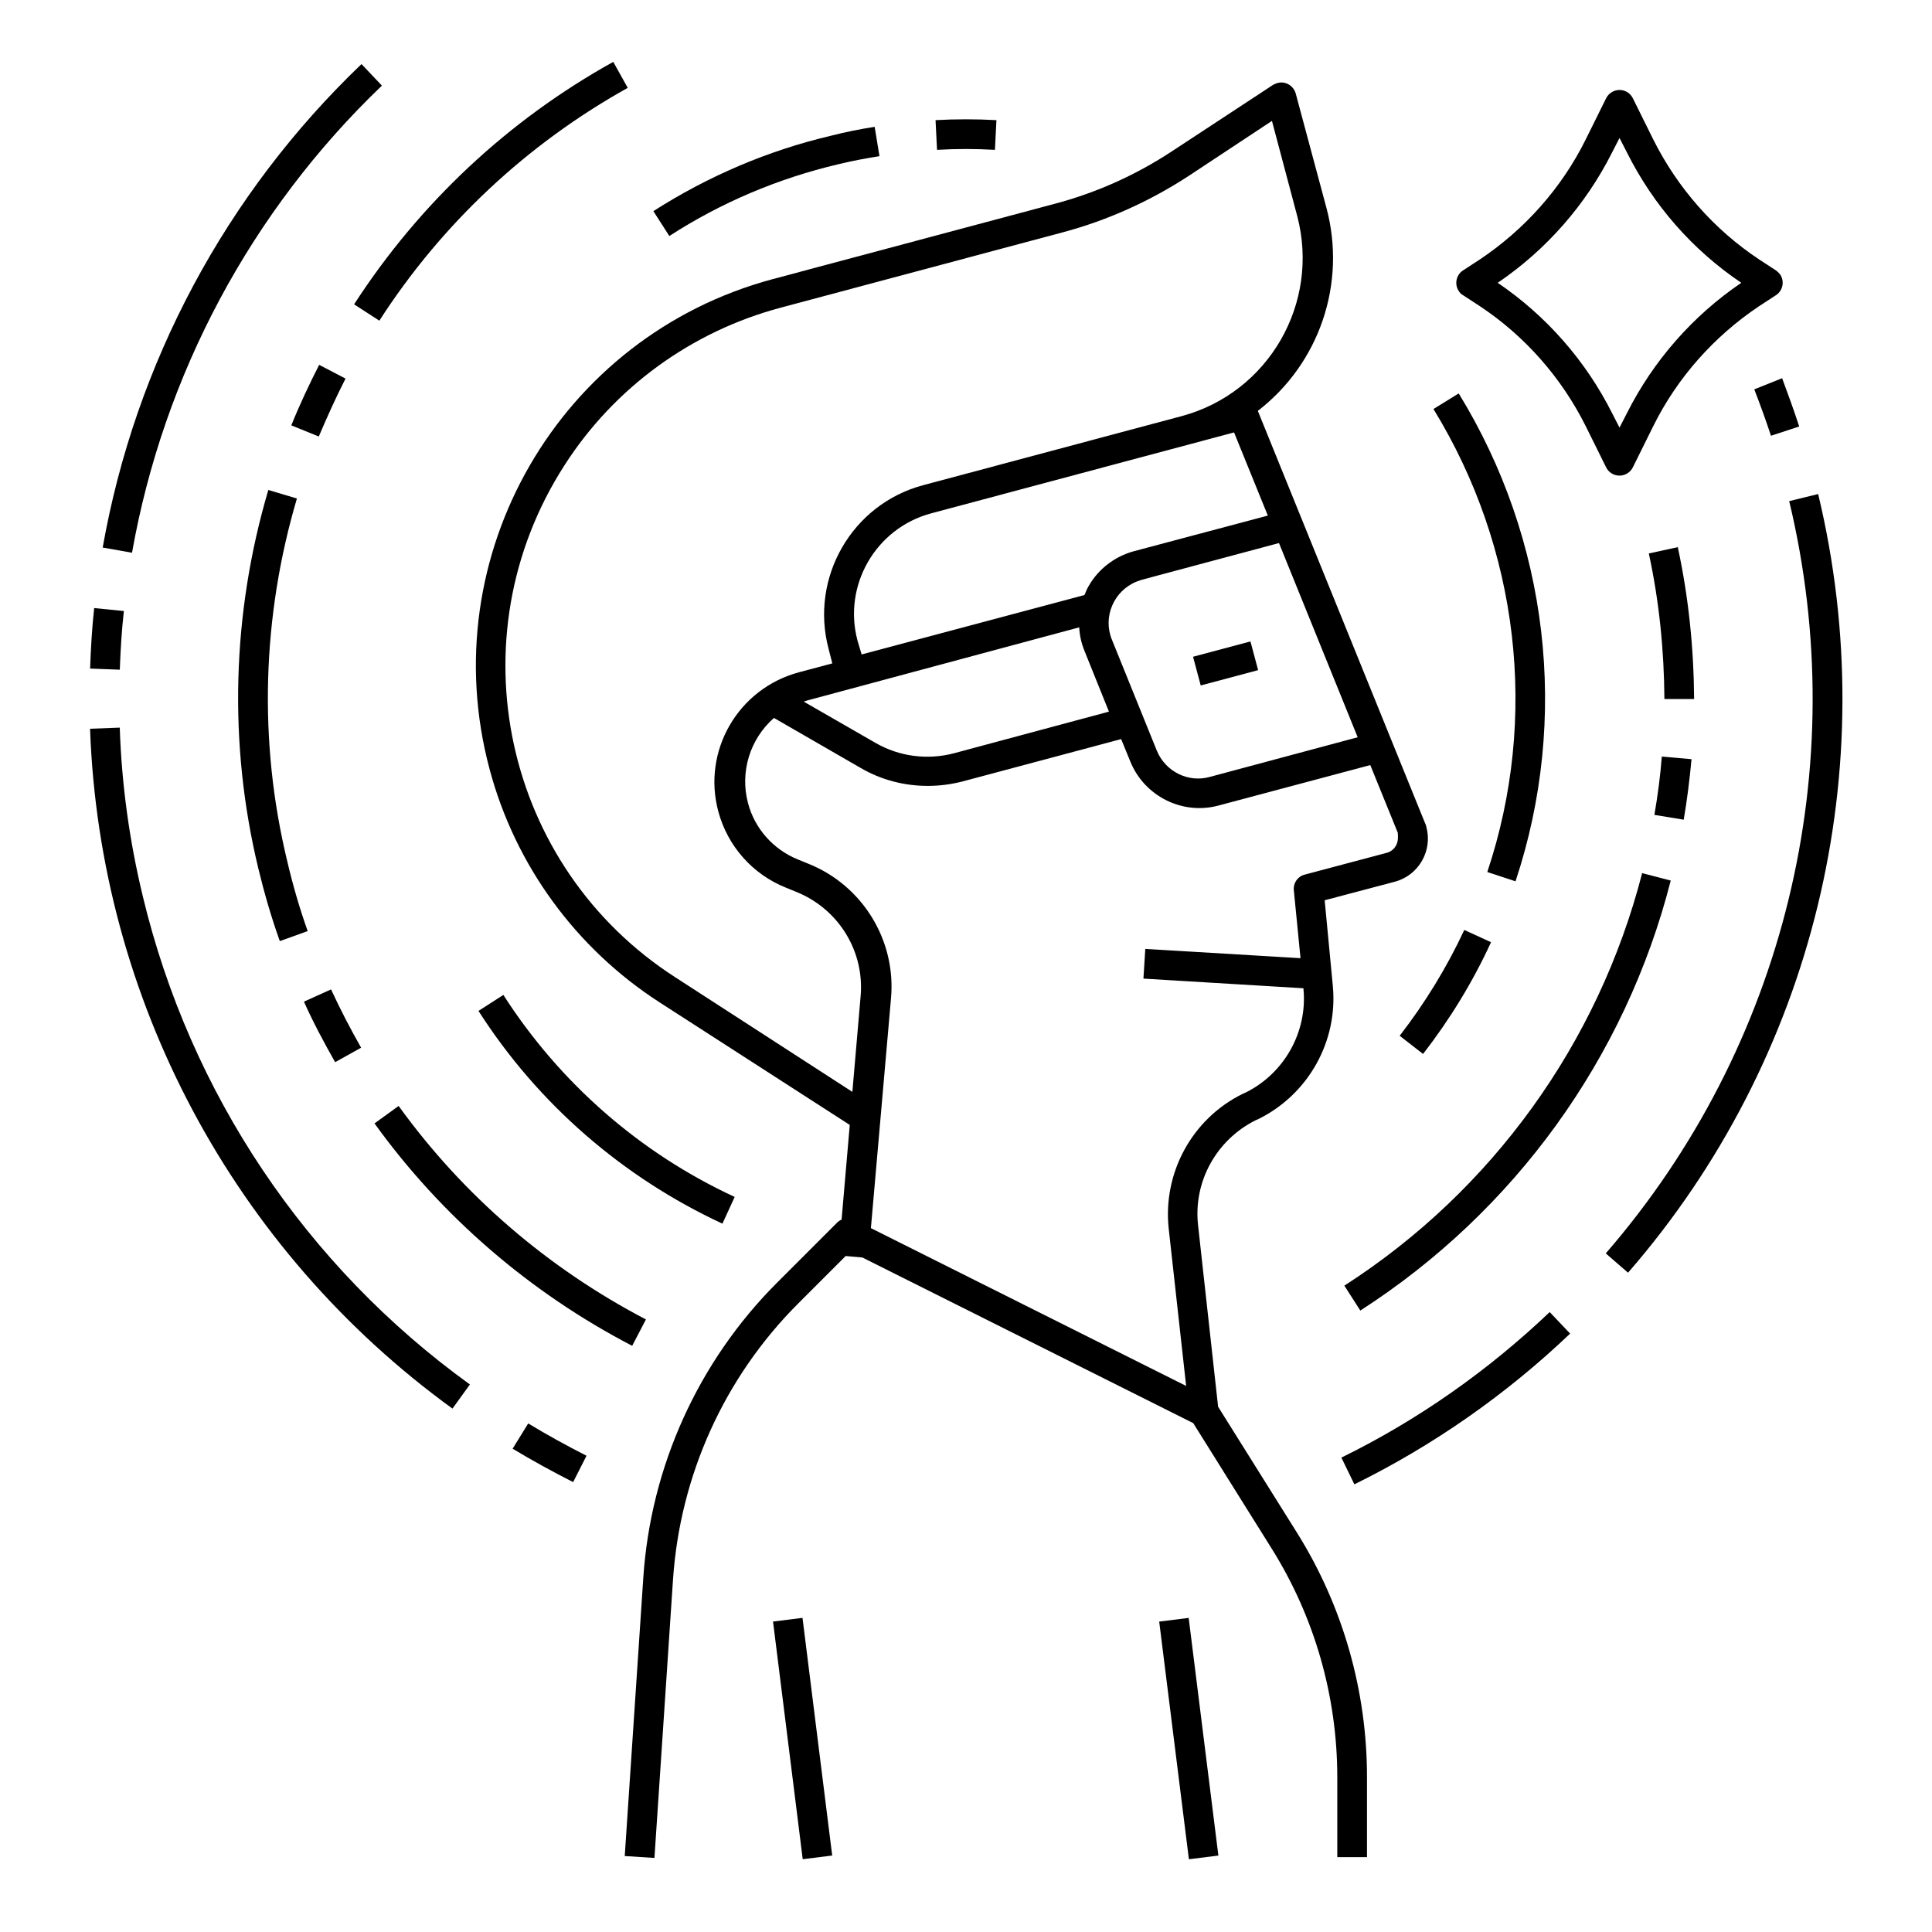 <?xml version="1.0" encoding="UTF-8"?>
<!-- Uploaded to: ICON Repo, www.iconrepo.com, Generator: ICON Repo Mixer Tools -->
<svg fill="#000000" width="800px" height="800px" version="1.1" viewBox="144 144 512 512" xmlns="http://www.w3.org/2000/svg">
 <g>
  <path d="m499.48 530.28 3.445 7.086c20.961-10.332 40.246-23.812 57.172-39.949l-5.41-5.707c-16.34 15.543-34.938 28.633-55.207 38.57z"/>
  <path d="m625.83 274.93-7.676 1.871c16.926 70.453-1.18 144.65-48.609 199.36l5.902 5.117c49.199-56.586 67.898-133.43 50.383-206.35z"/>
  <path d="m608.9 247.18c1.574 4.035 3.051 8.168 4.43 12.301l7.477-2.461c-1.379-4.231-2.953-8.562-4.527-12.793z"/>
  <path d="m245.21 166.69-5.41-5.707c-35.918 34.34-59.926 79.211-68.586 128.12l7.773 1.379c8.363-47.234 31.586-90.629 66.223-123.79z"/>
  <path d="m176.83 305.93-7.871-0.789c-0.59 5.312-0.887 10.727-1.082 16.039l7.871 0.297c0.195-5.215 0.488-10.434 1.082-15.547z"/>
  <path d="m181.84 381.5c-3.543-14.66-5.609-29.617-6.102-44.672l-7.871 0.297c2.559 71.637 37.984 138.05 96.039 180.17l4.625-6.394c-43.492-31.395-74.191-77.25-86.691-129.4z"/>
  <path d="m279.85 527.92c5.215 3.148 10.629 6.102 16.039 8.855l3.543-6.988c-5.215-2.656-10.43-5.512-15.449-8.562z"/>
  <path d="m244.53 228.98c16.531-25.684 39.164-46.84 65.828-61.695l-3.836-6.887c-27.848 15.449-51.363 37.492-68.684 64.254z"/>
  <path d="m235.57 244.33-6.988-3.641c-2.656 5.215-5.215 10.629-7.379 16.039l7.281 2.953c2.168-5.117 4.527-10.332 7.086-15.352z"/>
  <path d="m212.45 374.12c1.574 6.496 3.445 12.988 5.707 19.285l7.379-2.656c-2.164-6.102-3.938-12.203-5.41-18.5-7.676-31.684-6.691-64.848 2.559-96.137l-7.578-2.262c-9.645 32.668-10.629 67.207-2.656 100.27z"/>
  <path d="m239.7 421.65c-2.856-5.019-5.512-10.137-7.969-15.449l-7.184 3.246c2.461 5.512 5.312 10.824 8.266 16.039z"/>
  <path d="m249.64 437.09-6.394 4.625c17.809 24.699 41.23 44.871 68.289 58.941l3.641-6.988c-25.98-13.574-48.414-32.863-65.535-56.578z"/>
  <path d="m504.5 491.31c40.836-26.273 70.258-66.914 82.262-113.95l-7.578-1.969c-11.609 45.066-39.754 84.133-78.918 109.32z"/>
  <path d="m592.27 345.19-7.871-0.688c-0.395 5.117-1.082 10.332-1.969 15.449l7.773 1.277c0.887-5.219 1.574-10.629 2.066-16.039z"/>
  <path d="m588.63 289-7.676 1.672c2.754 12.695 4.035 25.586 4.133 38.574h7.871c-0.098-13.582-1.477-27.062-4.328-40.246z"/>
  <path d="m338.7 461.2c-25.094-11.609-46.348-30.207-61.305-53.531l-6.594 4.231c15.742 24.602 38.18 44.082 64.648 56.383z"/>
  <path d="m532.05 390.45c-4.625 9.938-10.43 19.387-17.121 28.043l6.199 4.82c7.086-9.152 13.188-19.09 18.008-29.617z"/>
  <path d="m538.15 375.1 7.477 2.461c14.367-43.199 8.758-90.527-15.055-129.3l-6.691 4.133c22.633 36.898 27.949 81.77 14.27 122.7z"/>
  <path d="m407.67 183.71 0.395-7.871c-5.41-0.297-10.824-0.297-16.137 0l0.395 7.871c5.117-0.297 10.234-0.297 15.348 0z"/>
  <path d="m366.05 187.55c3.641-0.887 7.281-1.574 11.02-2.164l-1.277-7.773c-3.836 0.59-7.773 1.379-11.609 2.363-16.727 3.938-32.57 10.727-47.035 19.977l4.231 6.594c13.676-8.859 28.828-15.254 44.672-18.996z"/>
  <path d="m460.17 318.05 15.211-4.066 2.035 7.606-15.211 4.066z"/>
  <path d="m466.81 516.8-5.312-48.117c-1.277-11.512 4.82-22.535 15.152-27.75l1.082-0.492c13.086-6.594 20.859-20.566 19.484-35.129l-2.164-22.73 18.598-4.922c6.297-1.672 10.035-8.168 8.363-14.465-0.098-0.492-0.297-0.984-0.492-1.379l-44.184-108.93c16.336-12.594 23.52-33.75 18.203-53.727l-8.168-30.406c-0.59-2.066-2.754-3.344-4.82-2.754-0.395 0.098-0.789 0.297-1.18 0.492l-26.668 17.516c-9.543 6.297-19.977 11.02-31.094 13.973l-74.785 19.977c-56.582 15.152-90.234 73.309-75.078 129.89 6.789 25.484 22.926 47.527 45.066 61.797l50.383 32.473-2.164 25.094c-0.492 0.195-0.887 0.492-1.277 0.887l-15.844 15.844c-20.859 20.859-33.457 48.707-35.426 78.129l-4.922 73.801 7.871 0.492 4.922-73.801c1.871-27.551 13.578-53.531 33.16-73.113l12.594-12.594 4.43 0.395 87.676 43.887 20.859 33.359c11.316 18.105 17.32 39.066 17.32 60.516v21.152h7.871v-21.254c0-22.828-6.394-45.266-18.5-64.648zm47.23-148.88c-0.492 0.984-1.379 1.77-2.461 2.066l-21.844 5.805c-1.871 0.492-3.051 2.262-2.856 4.133l1.77 18.008-41.133-2.461-0.492 7.871 42.41 2.559v0.195c1.082 11.316-5.019 22.238-15.152 27.355l-1.082 0.492c-13.285 6.594-21.059 20.859-19.484 35.621l4.625 41.723-83.543-41.82 5.312-60.715c1.477-15.547-7.578-30.207-22.043-35.918l-2.656-1.082c-6.496-2.656-11.414-8.168-13.188-14.957-2.164-8.168 0.492-16.926 6.887-22.535l23.027 13.285c5.41 3.148 11.512 4.723 17.711 4.723 3.148 0 6.199-0.395 9.25-1.18l42.016-11.219 2.461 6.004c3.738 9.152 13.777 14.168 23.32 11.609l40.246-10.727 7.281 17.91c0.109 1.086 0.109 2.269-0.383 3.254zm-142.78-54.121c-3.938-14.66 4.82-29.816 19.484-33.75l80.293-21.453 8.953 22.043-35.523 9.445c-5.41 1.477-10.035 5.215-12.496 10.234-0.195 0.492-0.395 0.984-0.59 1.379l-59.039 15.742zm67.402-0.297c-2.461-6.004 0.492-12.891 6.496-15.352 0.492-0.195 0.887-0.297 1.379-0.492l36.406-9.742 20.859 51.465-39.262 10.527c-5.707 1.574-11.711-1.477-13.973-6.988zm-8.656-3.246c0.098 2.164 0.59 4.231 1.379 6.199l6.496 16.137-41.031 11.02c-7.086 1.871-14.562 0.887-20.859-2.754l-18.992-10.922c0.297-0.098 0.59-0.195 0.887-0.297zm-106.96 92.793c-45.656-29.324-58.844-90.133-29.422-135.79 13.188-20.566 33.652-35.426 57.27-41.723l74.785-19.977c11.809-3.148 23.125-8.266 33.359-14.957l22.043-14.562 6.691 25.191c6.102 23.125-7.578 46.84-30.602 53.039l-68.488 18.301c-18.895 5.019-30.109 24.5-25.094 43.395l0.984 3.836-8.855 2.363c-16.137 4.328-25.684 20.859-21.352 36.898 2.461 9.152 9.055 16.629 17.91 20.172l2.656 1.082c11.316 4.527 18.301 15.844 17.121 27.945l-2.164 25.094z"/>
  <path d="m451.2 573.74 7.812-0.977 7.871 62.98-7.812 0.977z"/>
  <path d="m348.86 573.73 7.812-0.977 7.871 62.98-7.812 0.977z"/>
  <path d="m531.66 222.19 4.527 2.953c12.004 7.969 21.648 18.992 28.043 31.785l5.41 10.922c0.984 1.969 3.344 2.754 5.312 1.77 0.789-0.395 1.379-0.984 1.77-1.77l5.41-10.922c6.394-12.891 16.137-23.812 28.043-31.785l4.527-2.953c1.77-1.18 2.262-3.641 1.082-5.41-0.297-0.395-0.688-0.789-1.082-1.082l-4.527-2.953c-12.004-7.969-21.648-18.992-28.043-31.785l-5.41-10.922c-0.984-1.969-3.344-2.754-5.312-1.77-0.789 0.395-1.379 0.984-1.77 1.77l-5.41 10.922c-6.394 12.891-16.137 23.812-28.043 31.785l-4.527 2.953c-1.77 1.18-2.262 3.641-1.082 5.41 0.297 0.492 0.594 0.789 1.082 1.082zm39.559-37.785 1.969-3.836 1.969 3.836c6.988 13.973 17.418 25.879 30.309 34.539-12.891 8.758-23.32 20.664-30.309 34.539l-1.969 3.836-1.969-3.836c-6.984-13.875-17.418-25.781-30.309-34.539 12.891-8.758 23.324-20.664 30.309-34.539z"/>
 </g>
</svg>